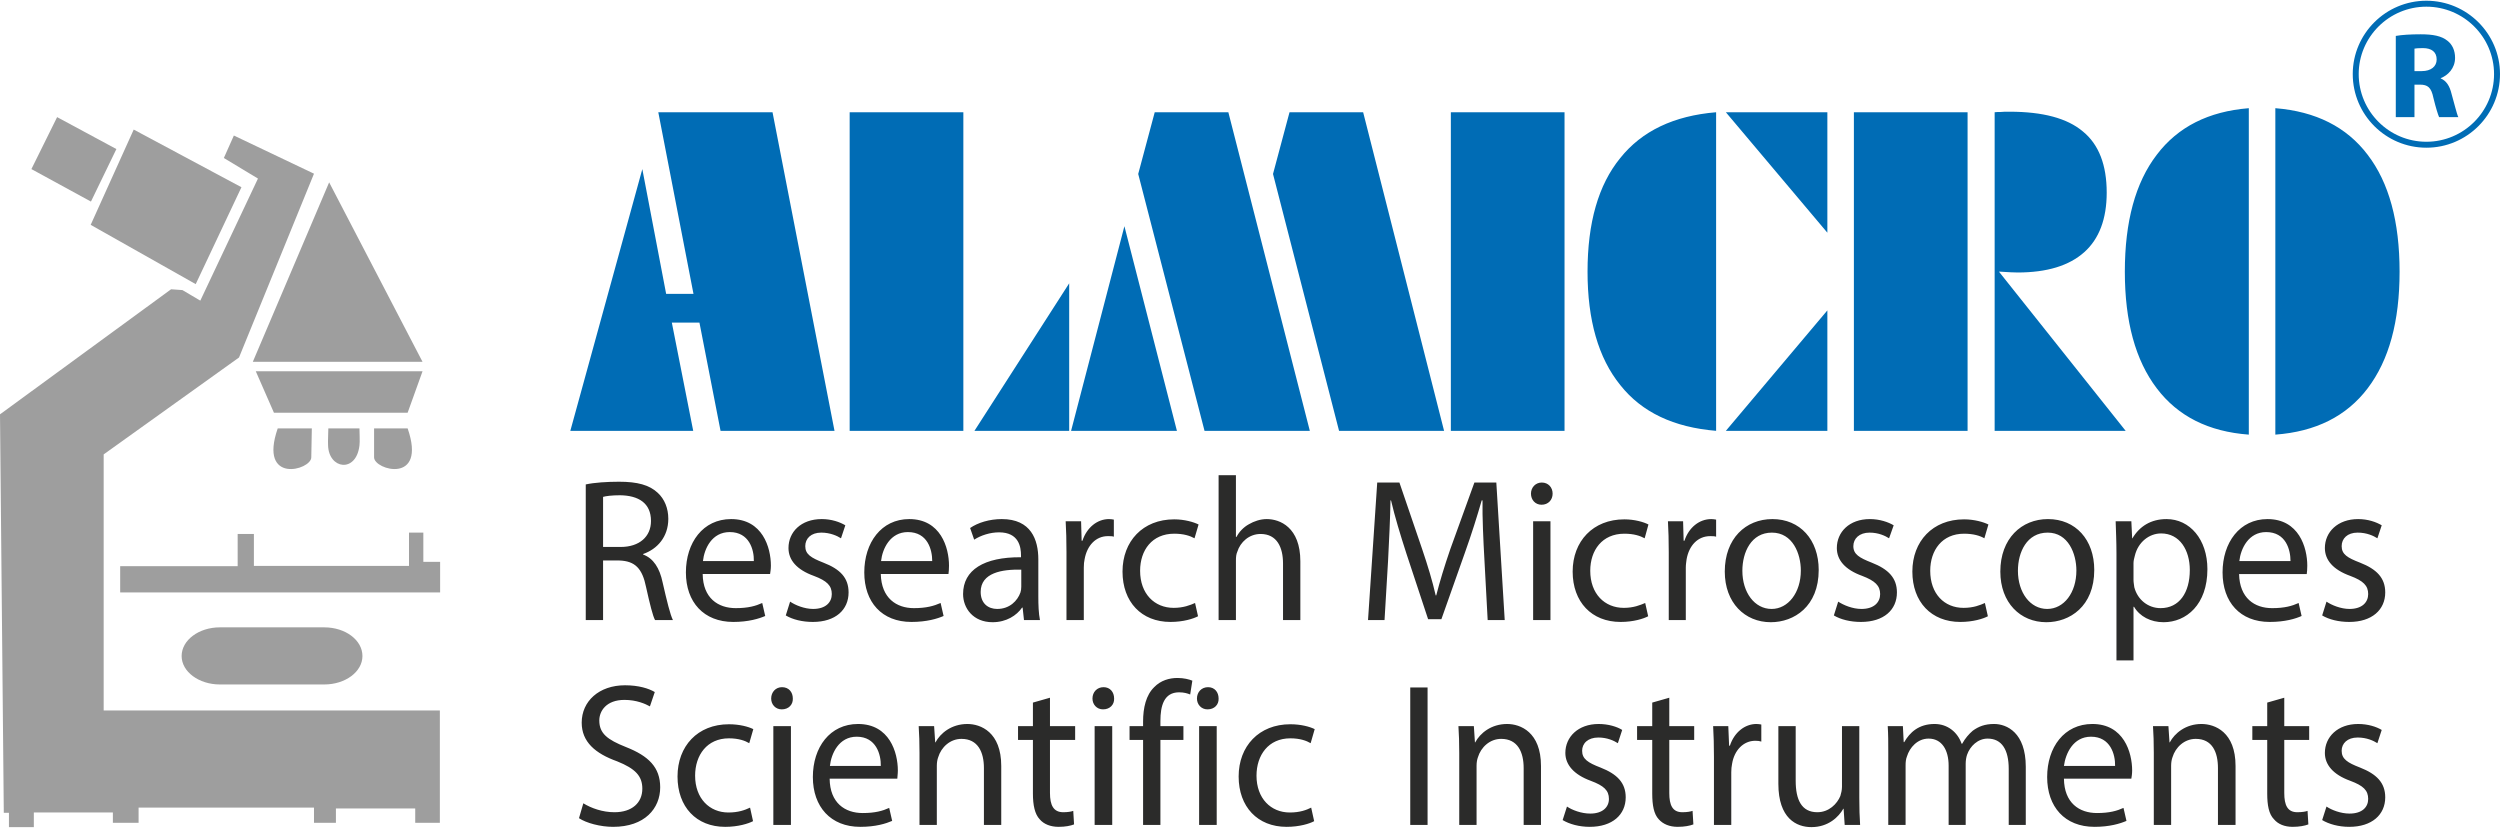 <?xml version="1.0" encoding="UTF-8"?>
<!DOCTYPE svg PUBLIC "-//W3C//DTD SVG 1.0//EN" "http://www.w3.org/TR/2001/REC-SVG-20010904/DTD/svg10.dtd">
<!-- Creator: CorelDRAW -->
<svg xmlns="http://www.w3.org/2000/svg" xml:space="preserve" width="607px" height="201px" version="1.0" style="shape-rendering:geometricPrecision; text-rendering:geometricPrecision; image-rendering:optimizeQuality; fill-rule:evenodd; clip-rule:evenodd"
viewBox="0 0 92.36 30.53"
 xmlns:xlink="http://www.w3.org/1999/xlink"
 xmlns:xodm="http://www.corel.com/coreldraw/odm/2003">
 <defs>
  <style type="text/css">
   <![CDATA[
    .str0 {stroke:#006CB5;stroke-width:0.22;stroke-miterlimit:2.613}
    .fil1 {fill:none}
    .fil3 {fill:#9E9E9E}
    .fil0 {fill:#006CB5}
    .fil2 {fill:#2B2B2A;fill-rule:nonzero}
   ]]>
  </style>
 </defs>
 <g id="Layer_x0020_1">
  <g id="_105553380912608">
   <path class="fil0" d="M21.07 15.89l2.66 -9.67 0.88 4.61 1.01 0 -1.3 -6.71 4.22 0 2.29 11.77 -4.21 0 -0.78 -4 -1.02 0 0.79 4 -4.54 0zm14.93 0l3.5 -5.45 0 5.45 -3.5 0zm-0.41 0l-4.2 0 0 -11.77 4.2 0 0 11.77zm13.88 0l-2.44 -9.49 0.61 -2.28 2.72 0 2.99 11.77 -3.88 0zm-9.9 0l1.97 -7.56 1.94 7.56 -3.91 0zm4.93 0l-2.45 -9.49 0.61 -2.28 2.72 0 3.01 11.77 -3.89 0zm9.1 0l0 -11.77 4.2 0 0 11.77 -4.2 0zm10.16 -11.77l3.75 0 0 4.45 -3.75 -4.45zm0 11.77l3.75 -4.45 0 4.45 -3.75 0zm-0.36 0c-1.56,-0.13 -2.74,-0.68 -3.54,-1.69 -0.81,-1 -1.21,-2.4 -1.21,-4.19 0,-1.81 0.4,-3.21 1.21,-4.2 0.8,-1 1.98,-1.56 3.54,-1.69l0 11.77zm10.29 0l0 -11.77c0.07,-0.01 0.14,-0.01 0.22,-0.01 0.08,-0.01 0.19,-0.01 0.33,-0.01 1.23,0 2.13,0.24 2.71,0.73 0.59,0.48 0.88,1.24 0.88,2.26 0,0.97 -0.28,1.71 -0.83,2.2 -0.56,0.5 -1.38,0.75 -2.46,0.75 -0.13,0 -0.34,-0.01 -0.64,-0.03l-0.05 0 4.68 5.88 -4.84 0zm-5.2 0l0 -11.77 4.2 0 0 11.77 -4.2 0zm14.59 0.14c-1.49,-0.11 -2.62,-0.68 -3.4,-1.71 -0.79,-1.04 -1.18,-2.47 -1.18,-4.31 0,-1.85 0.39,-3.29 1.18,-4.32 0.78,-1.03 1.91,-1.6 3.4,-1.72l0 12.06zm0.98 0l0 -12.06c1.49,0.12 2.63,0.69 3.41,1.72 0.79,1.03 1.18,2.47 1.18,4.32 0,1.84 -0.39,3.27 -1.18,4.31 -0.78,1.03 -1.92,1.6 -3.41,1.71z"/>
   <path class="fil0" d="M88.51 4.3l0.69 0 0 -1.2 0.2 0c0.29,0 0.42,0.1 0.5,0.49 0.09,0.37 0.17,0.62 0.21,0.71l0.71 0c-0.06,-0.12 -0.15,-0.52 -0.25,-0.86 -0.07,-0.29 -0.19,-0.48 -0.4,-0.57l0 -0.01c0.26,-0.1 0.53,-0.36 0.53,-0.75 0,-0.27 -0.1,-0.49 -0.28,-0.63 -0.22,-0.18 -0.54,-0.24 -0.99,-0.24 -0.37,0 -0.7,0.02 -0.92,0.06l0 3zm0.69 -2.53c0.05,-0.01 0.14,-0.02 0.31,-0.02 0.32,0 0.51,0.14 0.51,0.42 0,0.26 -0.21,0.43 -0.55,0.43l-0.27 0 0 -0.83z"/>
   <path class="fil1 str0" d="M89.64 0.11c1.44,0 2.61,1.17 2.61,2.6 0,1.44 -1.17,2.61 -2.61,2.61 -1.44,0 -2.61,-1.17 -2.61,-2.61 0,-1.43 1.17,-2.6 2.61,-2.6z"/>
   <path class="fil2" d="M21.64 22.88l0.64 0 0 -2.2 0.6 0c0.58,0.02 0.85,0.29 0.99,0.99 0.14,0.63 0.25,1.07 0.33,1.21l0.66 0c-0.1,-0.2 -0.22,-0.69 -0.38,-1.39 -0.11,-0.53 -0.34,-0.89 -0.72,-1.03l0 -0.02c0.52,-0.18 0.93,-0.63 0.93,-1.3 0,-0.39 -0.14,-0.73 -0.39,-0.96 -0.31,-0.29 -0.75,-0.41 -1.43,-0.41 -0.44,0 -0.91,0.03 -1.23,0.1l0 5.01zm0.64 -4.55c0.1,-0.03 0.32,-0.06 0.63,-0.06 0.68,0.01 1.14,0.29 1.14,0.95 0,0.58 -0.43,0.96 -1.12,0.96l-0.65 0 0 -1.85zm6.17 2.85c0.01,-0.07 0.03,-0.18 0.03,-0.31 0,-0.67 -0.31,-1.72 -1.47,-1.72 -1.04,0 -1.67,0.87 -1.67,1.97 0,1.1 0.66,1.83 1.75,1.83 0.56,0 0.95,-0.12 1.18,-0.22l-0.11 -0.48c-0.24,0.11 -0.52,0.19 -0.98,0.19 -0.65,0 -1.21,-0.37 -1.22,-1.26l2.49 0zm-2.48 -0.48c0.05,-0.46 0.33,-1.07 0.99,-1.07 0.72,0 0.9,0.65 0.89,1.07l-1.88 0zm3.06 2.01c0.25,0.15 0.61,0.24 1,0.24 0.84,0 1.32,-0.45 1.32,-1.09 0,-0.54 -0.31,-0.86 -0.93,-1.1 -0.46,-0.18 -0.67,-0.31 -0.67,-0.61 0,-0.28 0.21,-0.5 0.59,-0.5 0.33,0 0.59,0.12 0.73,0.21l0.16 -0.48c-0.2,-0.12 -0.51,-0.23 -0.87,-0.23 -0.77,0 -1.23,0.48 -1.23,1.07 0,0.44 0.3,0.8 0.94,1.03 0.48,0.18 0.66,0.36 0.66,0.67 0,0.3 -0.22,0.55 -0.69,0.55 -0.32,0 -0.66,-0.14 -0.85,-0.27l-0.16 0.51zm6.01 -1.53c0.01,-0.07 0.02,-0.18 0.02,-0.31 0,-0.67 -0.31,-1.72 -1.47,-1.72 -1.03,0 -1.66,0.87 -1.66,1.97 0,1.1 0.65,1.83 1.74,1.83 0.57,0 0.96,-0.12 1.19,-0.22l-0.11 -0.48c-0.25,0.11 -0.53,0.19 -0.99,0.19 -0.64,0 -1.2,-0.37 -1.22,-1.26l2.5 0zm-2.49 -0.48c0.05,-0.46 0.34,-1.07 0.99,-1.07 0.73,0 0.9,0.65 0.9,1.07l-1.89 0zm5.87 2.18c-0.05,-0.25 -0.06,-0.56 -0.06,-0.87l0 -1.37c0,-0.73 -0.27,-1.49 -1.35,-1.49 -0.45,0 -0.88,0.13 -1.17,0.33l0.15 0.43c0.25,-0.16 0.59,-0.27 0.92,-0.27 0.73,0 0.81,0.54 0.81,0.85l0 0.07c-1.37,-0.01 -2.14,0.47 -2.14,1.36 0,0.52 0.37,1.04 1.09,1.04 0.51,0 0.89,-0.25 1.09,-0.54l0.02 0 0.05 0.46 0.59 0zm-0.69 -1.23c0,0.07 -0.01,0.15 -0.03,0.21 -0.11,0.31 -0.4,0.61 -0.86,0.61 -0.33,0 -0.61,-0.2 -0.61,-0.63 0,-0.71 0.8,-0.84 1.5,-0.82l0 0.63zm1.67 1.23l0.64 0 0 -1.94c0,-0.12 0.01,-0.22 0.03,-0.31 0.09,-0.5 0.41,-0.85 0.86,-0.85 0.09,0 0.16,0 0.22,0.02l0 -0.63c-0.05,-0.01 -0.11,-0.02 -0.18,-0.02 -0.43,0 -0.82,0.31 -0.98,0.8l-0.03 0 -0.02 -0.72 -0.57 0c0.02,0.34 0.03,0.71 0.03,1.14l0 2.51zm4.75 -0.63c-0.18,0.08 -0.43,0.18 -0.79,0.18 -0.71,0 -1.24,-0.52 -1.24,-1.37 0,-0.76 0.44,-1.37 1.26,-1.37 0.35,0 0.59,0.08 0.75,0.17l0.15 -0.51c-0.18,-0.09 -0.52,-0.19 -0.9,-0.19 -1.16,0 -1.91,0.81 -1.91,1.93 0,1.12 0.7,1.86 1.77,1.86 0.48,0 0.85,-0.12 1.02,-0.21l-0.11 -0.49zm0.87 0.63l0.64 0 0 -2.2c0,-0.13 0.01,-0.23 0.05,-0.32 0.11,-0.36 0.44,-0.66 0.86,-0.66 0.61,0 0.83,0.5 0.83,1.09l0 2.09 0.64 0 0 -2.17c0,-1.26 -0.76,-1.56 -1.24,-1.56 -0.24,0 -0.47,0.08 -0.66,0.19 -0.2,0.11 -0.36,0.28 -0.46,0.47l-0.02 0 0 -2.28 -0.64 0 0 5.35zm9.94 0l0.63 0 -0.31 -5.08 -0.81 0 -0.89 2.46c-0.22,0.64 -0.39,1.2 -0.52,1.71l-0.02 0c-0.12,-0.53 -0.29,-1.09 -0.5,-1.71l-0.84 -2.46 -0.82 0 -0.34 5.08 0.61 0 0.13 -2.18c0.04,-0.76 0.08,-1.61 0.09,-2.24l0.02 0c0.14,0.6 0.34,1.26 0.57,1.97l0.8 2.42 0.49 0 0.87 -2.46c0.25,-0.7 0.45,-1.34 0.62,-1.93l0.03 0c-0.01,0.63 0.03,1.48 0.07,2.19l0.12 2.23zm2.32 0l0 -3.65 -0.64 0 0 3.65 0.64 0zm-0.32 -5.08c-0.23,0 -0.4,0.18 -0.4,0.41 0,0.23 0.16,0.41 0.39,0.41 0.25,0 0.41,-0.18 0.41,-0.41 0,-0.23 -0.16,-0.41 -0.4,-0.41zm3.82 4.45c-0.19,0.08 -0.43,0.18 -0.79,0.18 -0.71,0 -1.24,-0.52 -1.24,-1.37 0,-0.76 0.44,-1.37 1.26,-1.37 0.35,0 0.59,0.08 0.75,0.17l0.14 -0.51c-0.17,-0.09 -0.51,-0.19 -0.89,-0.19 -1.16,0 -1.91,0.81 -1.91,1.93 0,1.12 0.7,1.86 1.77,1.86 0.48,0 0.85,-0.12 1.02,-0.21l-0.11 -0.49zm0.87 0.63l0.63 0 0 -1.94c0,-0.12 0.02,-0.22 0.03,-0.31 0.09,-0.5 0.41,-0.85 0.87,-0.85 0.09,0 0.15,0 0.22,0.02l0 -0.63c-0.06,-0.01 -0.11,-0.02 -0.18,-0.02 -0.44,0 -0.83,0.31 -0.99,0.8l-0.03 0 -0.02 -0.72 -0.56 0c0.02,0.34 0.03,0.71 0.03,1.14l0 2.51zm3.83 -3.73c-0.99,0 -1.76,0.72 -1.76,1.94 0,1.15 0.74,1.87 1.7,1.87 0.86,0 1.77,-0.58 1.77,-1.93 0,-1.12 -0.69,-1.88 -1.71,-1.88zm-0.02 0.5c0.77,0 1.07,0.78 1.07,1.4 0,0.82 -0.47,1.42 -1.08,1.42 -0.63,0 -1.08,-0.61 -1.08,-1.41 0,-0.69 0.33,-1.41 1.09,-1.41zm2.29 3.06c0.25,0.15 0.61,0.24 1,0.24 0.85,0 1.33,-0.45 1.33,-1.09 0,-0.54 -0.32,-0.86 -0.93,-1.1 -0.46,-0.18 -0.68,-0.31 -0.68,-0.61 0,-0.28 0.22,-0.5 0.6,-0.5 0.33,0 0.58,0.12 0.72,0.21l0.17 -0.48c-0.2,-0.12 -0.52,-0.23 -0.88,-0.23 -0.76,0 -1.22,0.48 -1.22,1.07 0,0.44 0.3,0.8 0.94,1.03 0.47,0.18 0.66,0.36 0.66,0.67 0,0.3 -0.22,0.55 -0.69,0.55 -0.33,0 -0.66,-0.14 -0.86,-0.27l-0.16 0.51zm5.58 -0.46c-0.18,0.08 -0.42,0.18 -0.79,0.18 -0.71,0 -1.23,-0.52 -1.23,-1.37 0,-0.76 0.44,-1.37 1.25,-1.37 0.35,0 0.6,0.08 0.75,0.17l0.15 -0.51c-0.18,-0.09 -0.52,-0.19 -0.9,-0.19 -1.16,0 -1.91,0.81 -1.91,1.93 0,1.12 0.7,1.86 1.77,1.86 0.48,0 0.85,-0.12 1.02,-0.21l-0.11 -0.49zm2.33 -3.1c-0.98,0 -1.76,0.72 -1.76,1.94 0,1.15 0.74,1.87 1.7,1.87 0.86,0 1.77,-0.58 1.77,-1.93 0,-1.12 -0.69,-1.88 -1.71,-1.88zm-0.01 0.5c0.76,0 1.06,0.78 1.06,1.4 0,0.82 -0.46,1.42 -1.08,1.42 -0.63,0 -1.08,-0.61 -1.08,-1.41 0,-0.69 0.33,-1.41 1.1,-1.41zm2.54 4.72l0.63 0 0 -1.98 0.02 0c0.21,0.36 0.62,0.57 1.09,0.57 0.84,0 1.62,-0.65 1.62,-1.96 0,-1.1 -0.65,-1.85 -1.51,-1.85 -0.58,0 -1,0.27 -1.26,0.71l-0.01 0 -0.03 -0.63 -0.58 0c0.01,0.35 0.03,0.73 0.03,1.19l0 3.95zm0.63 -3.6c0,-0.09 0.03,-0.19 0.05,-0.27 0.12,-0.5 0.53,-0.82 0.97,-0.82 0.69,0 1.06,0.62 1.06,1.35 0,0.84 -0.39,1.41 -1.08,1.41 -0.46,0 -0.85,-0.31 -0.97,-0.77 -0.01,-0.09 -0.03,-0.18 -0.03,-0.27l0 -0.63zm6.4 0.41c0.01,-0.07 0.02,-0.18 0.02,-0.31 0,-0.67 -0.31,-1.72 -1.47,-1.72 -1.03,0 -1.66,0.87 -1.66,1.97 0,1.1 0.65,1.83 1.74,1.83 0.57,0 0.96,-0.12 1.18,-0.22l-0.11 -0.48c-0.24,0.11 -0.52,0.19 -0.98,0.19 -0.65,0 -1.2,-0.37 -1.22,-1.26l2.5 0zm-2.49 -0.48c0.05,-0.46 0.34,-1.07 0.99,-1.07 0.73,0 0.9,0.65 0.9,1.07l-1.89 0zm3.06 2.01c0.25,0.15 0.61,0.24 1,0.24 0.84,0 1.33,-0.45 1.33,-1.09 0,-0.54 -0.32,-0.86 -0.93,-1.1 -0.47,-0.18 -0.68,-0.31 -0.68,-0.61 0,-0.28 0.21,-0.5 0.59,-0.5 0.34,0 0.59,0.12 0.73,0.21l0.16 -0.48c-0.2,-0.12 -0.51,-0.23 -0.87,-0.23 -0.76,0 -1.23,0.48 -1.23,1.07 0,0.44 0.3,0.8 0.94,1.03 0.48,0.18 0.66,0.36 0.66,0.67 0,0.3 -0.22,0.55 -0.69,0.55 -0.32,0 -0.66,-0.14 -0.85,-0.27l-0.16 0.51zm-64.4 7.49c0.27,0.18 0.79,0.32 1.26,0.32 1.17,0 1.74,-0.68 1.74,-1.46 0,-0.74 -0.43,-1.16 -1.27,-1.49 -0.68,-0.27 -0.98,-0.5 -0.98,-0.98 0,-0.35 0.26,-0.76 0.93,-0.76 0.45,0 0.78,0.15 0.94,0.24l0.18 -0.53c-0.22,-0.13 -0.59,-0.25 -1.1,-0.25 -0.96,0 -1.6,0.59 -1.6,1.38 0,0.71 0.5,1.14 1.31,1.43 0.67,0.27 0.93,0.54 0.93,1.01 0,0.52 -0.38,0.87 -1.03,0.87 -0.44,0 -0.86,-0.15 -1.15,-0.33l-0.16 0.55zm6.32 -0.39c-0.19,0.09 -0.43,0.18 -0.8,0.18 -0.7,0 -1.23,-0.52 -1.23,-1.36 0,-0.76 0.44,-1.38 1.25,-1.38 0.36,0 0.6,0.09 0.75,0.18l0.15 -0.52c-0.18,-0.09 -0.51,-0.18 -0.9,-0.18 -1.16,0 -1.9,0.81 -1.9,1.93 0,1.12 0.69,1.86 1.76,1.86 0.48,0 0.86,-0.12 1.03,-0.21l-0.11 -0.5zm1.51 0.64l0 -3.65 -0.65 0 0 3.65 0.65 0zm-0.33 -5.09c-0.23,0 -0.4,0.18 -0.4,0.42 0,0.22 0.16,0.4 0.39,0.4 0.26,0 0.42,-0.18 0.41,-0.4 0,-0.24 -0.15,-0.42 -0.4,-0.42zm4.26 3.38c0,-0.06 0.02,-0.17 0.02,-0.3 0,-0.67 -0.31,-1.72 -1.47,-1.72 -1.04,0 -1.67,0.86 -1.67,1.96 0,1.1 0.66,1.84 1.75,1.84 0.57,0 0.95,-0.12 1.18,-0.22l-0.11 -0.48c-0.24,0.11 -0.52,0.19 -0.98,0.19 -0.65,0 -1.21,-0.37 -1.22,-1.27l2.5 0zm-2.49 -0.47c0.05,-0.46 0.33,-1.08 0.99,-1.08 0.72,0 0.9,0.66 0.89,1.08l-1.88 0zm3.31 2.18l0.64 0 0 -2.19c0,-0.12 0.02,-0.23 0.05,-0.31 0.11,-0.37 0.44,-0.68 0.86,-0.68 0.61,0 0.83,0.49 0.83,1.08l0 2.1 0.64 0 0 -2.18c0,-1.25 -0.76,-1.55 -1.25,-1.55 -0.59,0 -1,0.34 -1.18,0.68l-0.01 0 -0.04 -0.6 -0.57 0c0.02,0.3 0.03,0.61 0.03,0.99l0 2.66zm4.19 -4.52l0 0.87 -0.55 0 0 0.51 0.55 0 0 1.98c0,0.43 0.07,0.76 0.25,0.95 0.15,0.18 0.4,0.28 0.7,0.28 0.25,0 0.44,-0.04 0.57,-0.09l-0.03 -0.5c-0.08,0.03 -0.21,0.05 -0.37,0.05 -0.36,0 -0.49,-0.26 -0.49,-0.71l0 -1.96 0.93 0 0 -0.51 -0.93 0 0 -1.05 -0.63 0.18zm2.93 4.52l0 -3.65 -0.65 0 0 3.65 0.65 0zm-0.32 -5.09c-0.24,0 -0.41,0.18 -0.41,0.42 0,0.22 0.16,0.4 0.39,0.4 0.26,0 0.42,-0.18 0.41,-0.4 0,-0.24 -0.15,-0.42 -0.39,-0.42zm2.1 5.09l0 -3.14 0.85 0 0 -0.51 -0.85 0 0 -0.19c0,-0.56 0.13,-1.06 0.69,-1.06 0.18,0 0.31,0.04 0.41,0.08l0.08 -0.51c-0.12,-0.05 -0.32,-0.1 -0.55,-0.1 -0.3,0 -0.62,0.09 -0.86,0.34 -0.3,0.29 -0.41,0.76 -0.41,1.27l0 0.17 -0.5 0 0 0.51 0.5 0 0 3.14 0.64 0zm2.08 0l0 -3.65 -0.65 0 0 3.65 0.65 0zm-0.32 -5.09c-0.24,0 -0.41,0.18 -0.41,0.42 0,0.22 0.16,0.4 0.39,0.4 0.26,0 0.42,-0.18 0.41,-0.4 0,-0.24 -0.15,-0.42 -0.39,-0.42zm3.81 4.45c-0.18,0.09 -0.42,0.18 -0.79,0.18 -0.7,0 -1.23,-0.52 -1.23,-1.36 0,-0.76 0.44,-1.38 1.25,-1.38 0.36,0 0.6,0.09 0.75,0.18l0.15 -0.52c-0.18,-0.09 -0.51,-0.18 -0.9,-0.18 -1.16,0 -1.91,0.81 -1.91,1.93 0,1.12 0.7,1.86 1.77,1.86 0.48,0 0.86,-0.12 1.02,-0.21l-0.11 -0.5zm3.66 -4.44l0 5.08 0.64 0 0 -5.08 -0.64 0zm1.81 5.08l0.64 0 0 -2.19c0,-0.12 0.02,-0.23 0.05,-0.31 0.11,-0.37 0.44,-0.68 0.86,-0.68 0.61,0 0.83,0.49 0.83,1.08l0 2.1 0.64 0 0 -2.18c0,-1.25 -0.76,-1.55 -1.25,-1.55 -0.59,0 -1,0.34 -1.18,0.68l-0.01 0 -0.04 -0.6 -0.57 0c0.02,0.3 0.03,0.61 0.03,0.99l0 2.66zm3.82 -0.18c0.25,0.15 0.61,0.25 1,0.25 0.84,0 1.33,-0.45 1.33,-1.09 0,-0.54 -0.32,-0.86 -0.93,-1.1 -0.47,-0.18 -0.68,-0.32 -0.68,-0.62 0,-0.27 0.21,-0.49 0.6,-0.49 0.33,0 0.58,0.12 0.72,0.21l0.16 -0.49c-0.19,-0.12 -0.51,-0.22 -0.87,-0.22 -0.76,0 -1.23,0.48 -1.23,1.07 0,0.43 0.31,0.8 0.94,1.03 0.48,0.18 0.67,0.35 0.67,0.67 0,0.3 -0.23,0.54 -0.69,0.54 -0.33,0 -0.67,-0.13 -0.86,-0.26l-0.16 0.5zm3.31 -4.34l0 0.87 -0.56 0 0 0.51 0.56 0 0 1.98c0,0.43 0.06,0.76 0.24,0.95 0.16,0.18 0.4,0.28 0.7,0.28 0.25,0 0.45,-0.04 0.58,-0.09l-0.03 -0.5c-0.09,0.03 -0.21,0.05 -0.38,0.05 -0.36,0 -0.48,-0.26 -0.48,-0.71l0 -1.96 0.92 0 0 -0.51 -0.92 0 0 -1.05 -0.63 0.18zm2.28 4.52l0.64 0 0 -1.95c0,-0.11 0.01,-0.21 0.03,-0.31 0.08,-0.49 0.41,-0.85 0.86,-0.85 0.09,0 0.16,0.01 0.22,0.03l0 -0.63c-0.06,-0.01 -0.11,-0.02 -0.18,-0.02 -0.43,0 -0.82,0.31 -0.98,0.8l-0.03 0 -0.03 -0.72 -0.56 0c0.02,0.34 0.03,0.71 0.03,1.14l0 2.51zm5.37 -3.65l-0.64 0 0 2.24c0,0.12 -0.03,0.24 -0.06,0.34 -0.12,0.29 -0.42,0.6 -0.85,0.6 -0.59,0 -0.8,-0.47 -0.8,-1.16l0 -2.02 -0.64 0 0 2.13c0,1.28 0.67,1.6 1.22,1.6 0.63,0 1.01,-0.38 1.18,-0.68l0.01 0 0.04 0.6 0.57 0c-0.02,-0.29 -0.03,-0.62 -0.03,-1l0 -2.65zm1.07 3.65l0.64 0 0 -2.2c0,-0.12 0.01,-0.23 0.05,-0.33 0.1,-0.33 0.39,-0.66 0.8,-0.66 0.49,0 0.74,0.42 0.74,1l0 2.19 0.63 0 0 -2.26c0,-0.12 0.02,-0.24 0.05,-0.33 0.11,-0.32 0.4,-0.6 0.76,-0.6 0.53,0 0.78,0.42 0.78,1.12l0 2.07 0.63 0 0 -2.15c0,-1.26 -0.7,-1.58 -1.17,-1.58 -0.34,0 -0.57,0.09 -0.79,0.25 -0.14,0.12 -0.28,0.28 -0.39,0.48l-0.02 0c-0.15,-0.43 -0.52,-0.73 -1,-0.73 -0.59,0 -0.92,0.32 -1.12,0.67l-0.02 0 -0.03 -0.59 -0.56 0c0.02,0.3 0.02,0.61 0.02,0.99l0 2.66zm8.98 -1.71c0.01,-0.06 0.03,-0.17 0.03,-0.3 0,-0.67 -0.31,-1.72 -1.47,-1.72 -1.04,0 -1.67,0.86 -1.67,1.96 0,1.1 0.65,1.84 1.75,1.84 0.56,0 0.95,-0.12 1.18,-0.22l-0.11 -0.48c-0.24,0.11 -0.52,0.19 -0.98,0.19 -0.65,0 -1.21,-0.37 -1.22,-1.27l2.49 0zm-2.49 -0.47c0.06,-0.46 0.34,-1.08 1,-1.08 0.72,0 0.9,0.66 0.89,1.08l-1.89 0zm3.32 2.18l0.64 0 0 -2.19c0,-0.12 0.02,-0.23 0.05,-0.31 0.11,-0.37 0.44,-0.68 0.86,-0.68 0.61,0 0.82,0.49 0.82,1.08l0 2.1 0.65 0 0 -2.18c0,-1.25 -0.76,-1.55 -1.26,-1.55 -0.58,0 -0.99,0.34 -1.17,0.68l-0.01 0 -0.04 -0.6 -0.57 0c0.02,0.3 0.03,0.61 0.03,0.99l0 2.66zm4.19 -4.52l0 0.87 -0.55 0 0 0.51 0.55 0 0 1.98c0,0.43 0.06,0.76 0.25,0.95 0.15,0.18 0.39,0.28 0.69,0.28 0.25,0 0.45,-0.04 0.58,-0.09l-0.03 -0.5c-0.08,0.03 -0.21,0.05 -0.38,0.05 -0.36,0 -0.48,-0.26 -0.48,-0.71l0 -1.96 0.92 0 0 -0.51 -0.92 0 0 -1.05 -0.63 0.18zm2.03 4.34c0.25,0.15 0.61,0.25 1,0.25 0.84,0 1.33,-0.45 1.33,-1.09 0,-0.54 -0.32,-0.86 -0.93,-1.1 -0.47,-0.18 -0.68,-0.32 -0.68,-0.62 0,-0.27 0.21,-0.49 0.59,-0.49 0.34,0 0.59,0.12 0.73,0.21l0.16 -0.49c-0.2,-0.12 -0.51,-0.22 -0.87,-0.22 -0.76,0 -1.23,0.48 -1.23,1.07 0,0.43 0.3,0.8 0.94,1.03 0.48,0.18 0.66,0.35 0.66,0.67 0,0.3 -0.22,0.54 -0.69,0.54 -0.32,0 -0.66,-0.13 -0.85,-0.26l-0.16 0.5z"/>
   <polygon class="fil3" points="1.16,6.22 2.11,4.3 4.3,5.48 3.36,7.42 "/>
   <polygon class="fil3" points="8.92,6.89 7.23,10.47 3.35,8.28 4.94,4.76 "/>
   <polygon class="fil3" points="8.27,5.81 8.64,4.98 11.6,6.39 8.83,13.18 3.83,16.76 3.83,26.22 16.25,26.22 16.25,30.37 15.34,30.37 15.34,29.84 12.41,29.84 12.41,30.37 11.6,30.37 11.6,29.81 5.12,29.81 5.12,30.37 4.17,30.37 4.17,29.99 1.25,29.99 1.25,30.53 0.33,30.53 0.33,30 0.14,30 0,15.28 6.32,10.66 6.74,10.69 7.4,11.08 9.53,6.57 "/>
   <polygon class="fil3" points="12.16,6.71 15.61,13.34 9.34,13.34 "/>
   <polygon class="fil3" points="9.45,13.69 15.61,13.69 15.06,15.22 10.12,15.22 "/>
   <path class="fil3" d="M10.26 15.8l1.26 0c0,0.35 -0.02,0.76 -0.02,1.07 0,0.47 -1.96,1.01 -1.24,-1.07z"/>
   <path class="fil3" d="M15.06 15.8l-1.24 0c0,0.35 0,0.76 0,1.07 0,0.47 1.96,1.01 1.24,-1.07z"/>
   <path class="fil3" d="M12.13 15.8l1.15 0c0,0.12 0.02,0.52 0,0.63 -0.12,1.03 -1.14,0.88 -1.16,-0.01 -0.01,-0.12 0.01,-0.49 0.01,-0.62z"/>
   <polygon class="fil3" points="4.44,20.89 8.78,20.89 8.78,19.7 9.38,19.7 9.38,20.88 15.11,20.88 15.11,19.65 15.64,19.65 15.64,20.73 16.26,20.73 16.26,21.86 4.44,21.86 "/>
   <path class="fil3" d="M8.12 23.15l3.86 0c0.78,0 1.41,0.47 1.41,1.06l0 0c0,0.58 -0.63,1.05 -1.41,1.05l-3.86 0c-0.77,0 -1.41,-0.47 -1.41,-1.05l0 0c0,-0.59 0.64,-1.06 1.41,-1.06z"/>
  </g>
 </g>
</svg>
